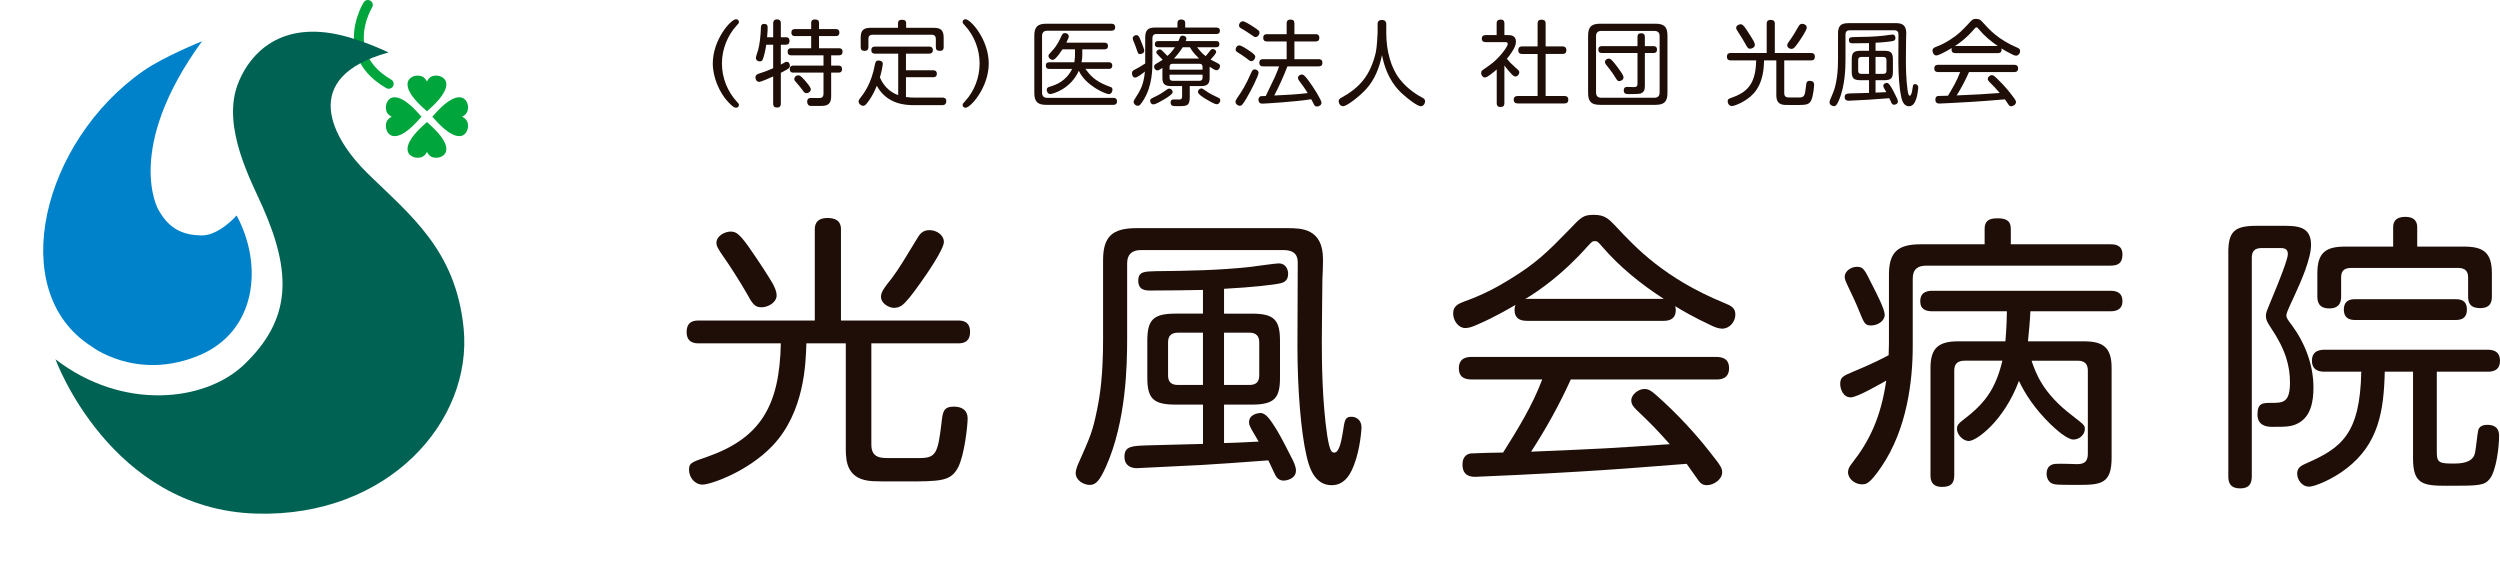 <?xml version="1.0" encoding="UTF-8"?>
<svg id="_イヤー_2" data-name="レイヤー 2" xmlns="http://www.w3.org/2000/svg" width="223.057" height="50.931" viewBox="0 0 223.057 50.931">
  <g id="_イヤー_1-2" data-name="レイヤー 1">
    <g>
      <g>
        <g>
          <path d="M65.671,1.716c.142,0,.258,.099,.258,.242,0,.099-.016,.124-.208,.324-.783,.858-1.308,2.075-1.308,3.382,0,1.316,.525,2.524,1.308,3.382,.175,.184,.208,.225,.208,.325,0,.15-.125,.241-.258,.241-.091,0-.242,0-.775-.591-.657-.733-1.299-2.05-1.299-3.358,0-2.133,1.616-3.948,2.074-3.948Z" fill="#1e0e07"/>
          <path d="M68.985,3.323v-1.242c0-.124,.026-.35,.342-.35,.283,0,.341,.167,.341,.35v1.242h.458c.257,0,.316,.158,.316,.333,0,.216-.108,.333-.316,.333h-.458v1.775c.325-.175,.358-.2,.374-.208,.05-.026,.1-.042,.159-.042,.174,0,.275,.166,.275,.35,0,.125-.042,.2-.2,.3-.242,.15-.458,.258-.608,.333v2.749c0,.091,0,.35-.325,.35-.25,0-.359-.1-.359-.35v-2.424c-.225,.108-1.083,.483-1.241,.483-.217,0-.341-.2-.341-.392,0-.175,.091-.267,.283-.333,.483-.158,.883-.3,1.299-.491V3.99h-.616c-.108,.767-.291,1.266-.309,1.3-.025,.067-.083,.191-.267,.191-.142,0-.35-.091-.35-.316,0-.125,.184-.634,.208-.733,.133-.5,.217-1.242,.242-1.967,0-.125,.008-.333,.291-.333,.275,0,.309,.167,.309,.325,0,.183-.008,.425-.05,.866h.541Zm5.174,5.24c0,.216-.008,.582-.3,.766-.192,.117-.351,.125-1.025,.125-.491,0-.55,0-.616-.025-.184-.075-.2-.3-.2-.359,0-.333,.258-.333,.358-.333,.117,0,.658,.017,.767,.008,.299-.016,.333-.225,.333-.391v-1.875h-2.682c-.1,0-.325,0-.325-.308,0-.292,.183-.317,.325-.317h2.682v-.917h-2.866c-.092,0-.333,0-.333-.316,0-.308,.216-.317,.333-.317h1.766v-1.083h-1.441c-.084,0-.325,0-.325-.309s.225-.317,.325-.317h1.441v-.541c0-.099,.008-.317,.325-.317,.242,0,.375,.075,.375,.317v.541h1.491c.1,0,.325,.008,.325,.309,0,.283-.184,.317-.325,.317h-1.491v1.083h1.766c.117,0,.333,.008,.333,.308,0,.284-.184,.325-.333,.325h-.683v.917h.642c.125,0,.324,.016,.324,.309s-.174,.316-.324,.316h-.642v2.083Zm-2.383-1.425c.184,.208,.567,.634,.567,.834s-.208,.341-.383,.341c-.167,0-.216-.067-.4-.333-.091-.142-.341-.416-.517-.624-.116-.125-.174-.192-.174-.317,0-.15,.142-.317,.358-.317,.158,0,.25,.091,.55,.416Z" fill="#1e0e07"/>
          <path d="M80.14,4.789h-2.04c-.109,0-.359,0-.359-.317,0-.299,.216-.316,.359-.316h4.781c.1,0,.351,.008,.351,.308,0,.292-.209,.325-.351,.325h-2.049v1.483h2.416c.075,0,.341,0,.341,.309s-.258,.309-.341,.309h-2.416v1.766c.341,.05,.566,.05,.724,.05h2.524c.175,0,.351,.058,.351,.308,0,.359-.275,.367-.367,.367h-2.508c-.616,0-2.39-.008-3.323-1.725-.292,.717-.608,1.233-.933,1.616-.109,.125-.192,.167-.292,.167-.174,0-.4-.175-.4-.383,0-.091,.026-.158,.125-.283,.333-.416,1.016-1.3,1.333-3.033,.034-.174,.075-.341,.325-.341,.109,0,.375,.042,.375,.292,0,.15-.133,.808-.258,1.208,.267,.666,.8,1.291,1.632,1.591v-3.699Zm-.016-2.716c0-.15,.058-.308,.341-.308,.25,0,.383,.075,.383,.308v.408h2.466c.624,0,.883,.217,.883,.892v.816c0,.109,0,.35-.333,.35-.275,0-.366-.108-.366-.35v-.717c0-.241-.117-.374-.375-.374h-5.265c-.267,0-.375,.133-.375,.374v.717c0,.091,0,.35-.333,.35-.249,0-.358-.091-.358-.35v-.816c0-.65,.233-.892,.883-.892h2.449v-.408Z" fill="#1e0e07"/>
          <path d="M86.145,9.612c-.133,0-.258-.091-.258-.241,0-.1,.016-.125,.208-.325,.866-.941,1.308-2.175,1.308-3.382s-.442-2.44-1.308-3.382c-.192-.2-.208-.225-.208-.324,0-.159,.133-.242,.25-.242,.475,0,2.082,1.832,2.082,3.948s-1.608,3.949-2.074,3.949Z" fill="#1e0e07"/>
          <path d="M99.148,2.115c.084,0,.351,0,.351,.317,0,.308-.258,.308-.351,.308h-5.698c-.333,0-.475,.167-.475,.484v5.023c0,.299,.125,.483,.475,.483h5.865c.083,0,.35,0,.35,.309,0,.317-.258,.317-.35,.317h-5.948c-.767,0-1.083-.258-1.083-1.075V3.198c0-.808,.299-1.083,1.083-1.083h5.781Zm-.225,3.441c.083,0,.317,0,.317,.299,0,.291-.226,.291-.317,.291h-2.082c.408,.542,.792,1.042,1.916,1.492,.067,.016,.333,.117,.382,.142,.1,.05,.117,.142,.117,.225,0,.117-.067,.392-.333,.392-.275,0-2.05-.75-2.666-2.082-.749,1.65-2.349,2.074-2.541,2.074-.25,0-.325-.258-.325-.375,0-.183,.125-.233,.258-.275,.55-.158,1.474-.491,2.007-1.591h-2.024c-.1,0-.317,0-.317-.291,0-.275,.175-.299,.317-.299h2.224c.042-.258,.058-.533,.058-.642v-.517h-1.116c-.241,.375-.433,.616-.608,.792-.091,.091-.174,.15-.275,.15-.192,0-.367-.183-.367-.35,0-.109,.034-.141,.334-.466,.425-.45,.657-.949,.841-1.349,.034-.083,.109-.226,.283-.226,.092,0,.351,.042,.351,.309,0,.091-.017,.133-.217,.55h3.391c.083,0,.325,0,.325,.292s-.233,.299-.325,.299h-1.966v.5c0,.308-.05,.558-.067,.658h2.424Z" fill="#1e0e07"/>
          <path d="M103.071,2.457h1.983v-.408c0-.133,.049-.308,.333-.308,.2,0,.358,.058,.358,.308v.408h2.766c.091,0,.332,.008,.332,.283s-.208,.292-.332,.292h-5.315c-.258,0-.375,.133-.375,.374v1.958c0,.824,0,2.266-.775,3.532-.316,.516-.408,.541-.541,.541-.191,0-.358-.175-.358-.341,0-.1,.05-.192,.109-.275,.499-.775,.774-1.217,.899-2.441-.258,.208-.675,.541-.875,.541-.216,0-.283-.25-.283-.383,0-.192,.125-.258,.2-.299,.458-.242,.508-.267,.982-.575V3.348c0-.675,.267-.891,.892-.891Zm-1.333,1.058c.083,.2,.358,.858,.358,1,0,.242-.258,.309-.374,.309-.175,0-.175-.026-.375-.609-.058-.183-.1-.257-.225-.574-.034-.083-.058-.15-.058-.225,0-.183,.192-.283,.316-.283,.175,0,.242,.1,.359,.383Zm2.149,5.34c-.242,.142-.766,.458-.974,.458s-.292-.192-.292-.317c0-.158,.034-.174,.45-.374,.375-.175,.633-.351,.792-.458,.358-.258,.366-.258,.466-.258,.133,0,.299,.117,.299,.325,0,.174-.508,.483-.741,.624Zm4.041-1.908c0,.417-.109,.733-.733,.733h-1.042v1.009c0,.782-.299,.782-1.042,.782-.425,0-.433-.008-.499-.033-.141-.058-.167-.208-.167-.292,0-.275,.209-.275,.3-.275s.466,.017,.55,0c.125-.025,.175-.1,.175-.275v-.917h-1.025c-.591,0-.732-.275-.732-.733v-.883c-.334,.216-.392,.216-.45,.216-.184,0-.292-.183-.292-.333,0-.133,.084-.191,.159-.241,.1-.058,.525-.325,.608-.375-.508-.517-.567-.566-.567-.658,0-.15,.167-.267,.3-.267,.091,0,.15,.05,.216,.109,.034,.033,.275,.267,.475,.475,.208-.175,.458-.458,.675-.775h-1.499c-.109,0-.3-.025-.3-.267,0-.191,.084-.283,.3-.283h1.808c.025-.058,.125-.317,.15-.366,.05-.084,.133-.117,.216-.117,.117,0,.342,.067,.342,.25,0,.075-.034,.158-.058,.233h2.699c.1,0,.3,0,.3,.267,0,.208-.1,.283-.3,.283h-1.691c.283,.351,.433,.542,.766,.792,.1-.108,.117-.125,.425-.516,.058-.067,.117-.117,.216-.117,.15,0,.3,.125,.3,.258,0,.15-.351,.525-.5,.683,.109,.058,.575,.299,.675,.35,.109,.058,.167,.117,.167,.242,0,.158-.117,.358-.325,.358-.067,0-.125,0-.6-.308v.991Zm-3.574-.733h2.941v-.249c0-.175-.083-.275-.275-.275h-2.399c-.192,0-.267,.099-.267,.275v.249Zm0,.45v.267c0,.175,.075,.275,.267,.275h2.399c.192,0,.275-.091,.275-.275v-.267h-2.941Zm2.633-1.441c-.551-.525-.725-.842-.817-1.009h-.649c-.1,.167-.325,.525-.775,1.009h2.241Zm.216,2.666q.083,0,.341,.191c.425,.3,.783,.458,1.166,.642,.092,.042,.167,.091,.167,.225,0,.117-.091,.351-.325,.351-.184,0-.725-.317-.917-.434-.249-.15-.749-.458-.749-.65,0-.225,.192-.324,.317-.324Z" fill="#1e0e07"/>
          <path d="M111.2,8.796c-.366,.608-.441,.642-.582,.642-.2,0-.383-.175-.383-.35,0-.1,.05-.192,.133-.317,.458-.675,.749-1.1,1.291-2.333,.05-.109,.117-.25,.292-.25,.158,0,.341,.125,.341,.3,0,.283-.708,1.666-1.092,2.307Zm-.633-4.748c.192,0,.699,.341,.925,.499,.25,.167,.508,.342,.508,.517,0,.167-.15,.392-.358,.392-.109,0-.184-.058-.433-.258-.151-.117-.351-.258-.775-.525-.109-.067-.208-.125-.184-.308,.026-.184,.167-.317,.317-.317Zm.317-2.149c.183,0,.699,.333,.924,.475,.533,.35,.567,.4,.567,.541,0,.184-.158,.392-.341,.392-.1,0-.109-.008-.45-.242-.275-.192-.558-.374-.842-.533-.166-.091-.191-.141-.191-.299,0-.092,.108-.333,.333-.333Zm1.824,4.023c-.091,0-.35,0-.35-.325,0-.317,.241-.317,.35-.317h2.091v-1.582h-1.749c-.091,0-.341,0-.341-.325,0-.309,.216-.325,.341-.325h1.749v-.95c0-.1,0-.351,.333-.351,.258,0,.359,.1,.359,.351v.95h1.883c.091,0,.341,0,.341,.325,0,.308-.216,.325-.341,.325h-1.883v1.582h2.149c.1,0,.35,0,.35,.317,0,.3-.208,.325-.35,.325h-2.774c-.341,.891-.733,1.757-1.174,2.599,1.208-.058,1.966-.091,2.983-.216-.276-.458-.551-.816-.767-1.108-.075-.108-.1-.166-.1-.25,0-.174,.192-.299,.334-.299,.141,0,.216,.025,.608,.541,.433,.575,1.158,1.741,1.158,1.975,0,.2-.208,.341-.392,.341s-.25-.117-.291-.2c-.034-.067-.192-.392-.234-.45-1.45,.234-4.231,.392-4.34,.392-.091,0-.366,0-.366-.358,0-.225,.158-.292,.208-.308,.025,0,.416-.016,.441-.016,.825-1.692,.917-1.883,1.191-2.641h-1.416Z" fill="#1e0e07"/>
          <path d="M122.912,2.157c0-.092,0-.375,.383-.375s.392,.275,.392,.375v.782c0,1.583,.408,3.108,1.2,4.124,.75,.967,1.775,1.525,1.999,1.641,.133,.067,.267,.15,.267,.341,0,.125-.1,.433-.4,.433-.267,0-1.133-.641-1.65-1.124-.383-.359-1.382-1.3-1.798-3.441-.225,1.116-.65,2.199-1.417,3.041-.666,.724-1.749,1.524-2.049,1.524-.242,0-.4-.249-.4-.441,0-.167,.099-.242,.225-.309,1.65-.907,2.599-1.983,3.09-4.057,.1-.416,.159-1.683,.159-1.733v-.782Z" fill="#1e0e07"/>
          <path d="M134.541,3.131c.199,0,.716,0,.716,.575,0,.275-.117,.517-.208,.675-.033,.067-.225,.408-.6,.866,.2,.25,.367,.425,.759,.775,.316,.275,.35,.308,.35,.441,0,.15-.142,.359-.341,.359-.109,0-.184-.042-.333-.192-.142-.142-.492-.551-.658-.783v3.357c0,.258-.117,.341-.367,.341-.308,0-.317-.241-.317-.341v-3.007c-.249,.216-.824,.717-1.049,.717-.184,0-.341-.208-.341-.4,0-.075,.016-.158,.108-.242,.034-.033,.567-.4,.658-.466,.8-.55,1.608-1.632,1.608-1.883,0-.166-.158-.166-.291-.166h-1.674c-.084,0-.351,0-.351-.309,0-.317,.276-.317,.351-.317h.974v-1.033c0-.267,.125-.351,.367-.351,.325,0,.325,.258,.325,.351v1.033h.317Zm4.856,1.008c.084,0,.359,.008,.359,.325,0,.258-.117,.35-.359,.35h-1.491v3.749h1.666c.075,0,.358,.008,.358,.316,0,.25-.116,.351-.358,.351h-4.132c-.099,0-.383,0-.383-.333,0-.309,.242-.333,.383-.333h1.749v-3.749h-1.374c-.092,0-.351,0-.351-.333,0-.308,.208-.341,.351-.341h1.374V2.107c0-.125,.017-.35,.333-.35,.267,0,.383,.083,.383,.35v2.032h1.491Z" fill="#1e0e07"/>
          <path d="M148.776,8.28c0,.8-.292,1.075-1.084,1.075h-4.914c-.775,0-1.084-.258-1.084-1.075V3.19c0-.8,.3-1.075,1.084-1.075h4.914c.783,0,1.084,.267,1.084,1.075v5.09Zm-.7-5.039c0-.317-.133-.483-.483-.483h-4.715c-.325,0-.475,.158-.475,.483v4.99c0,.325,.141,.491,.475,.491h4.715c.366,0,.483-.192,.483-.491V3.24Zm-1.316,4.373c0,.383-.058,.617-.391,.733-.133,.042-.734,.05-.933,.05-.351,0-.559,0-.559-.333,0-.308,.225-.308,.3-.308,.1,0,.574,.016,.608,.016,.241,0,.317-.1,.317-.292v-2.749h-3.158c-.117,0-.333-.016-.333-.291,0-.159,.034-.325,.333-.325h3.158v-.816c0-.25,.133-.333,.316-.333,.15,0,.341,.025,.341,.333v.816h.75c.116,0,.333,.025,.333,.291,0,.167-.042,.325-.333,.325h-.75v2.882Zm-2.707-1.966c.299,.366,.592,.808,.633,.866,.092,.142,.167,.275,.167,.4,0,.216-.25,.325-.383,.325-.15,0-.175-.05-.458-.509-.174-.283-.533-.733-.725-.974-.075-.1-.091-.167-.091-.226,0-.141,.133-.299,.366-.299,.117,0,.159,.025,.492,.416Z" fill="#1e0e07"/>
          <path d="M159.195,8.313c0,.383,.267,.383,.484,.383h.849c.458,0,.509-.142,.608-1.008,.034-.317,.05-.476,.342-.476,.241,0,.383,.117,.383,.342,0,.183-.083,1.049-.267,1.416-.208,.4-.475,.4-1.515,.4-.567,0-.717,0-.858-.008-.675-.042-.733-.525-.733-.917v-3.057h-1.092c-.016,.575-.049,1.975-.933,2.949-.691,.759-1.725,1.125-1.941,1.125-.225,0-.374-.216-.374-.425,0-.192,.049-.216,.499-.375,1.483-.541,2.008-1.474,2.041-3.274h-2.266c-.092,0-.341,0-.341-.325s.225-.333,.341-.333h3.207V2.115c0-.091,0-.341,.35-.341,.375,0,.375,.241,.375,.341v2.616h3.24c.1,0,.333,.008,.333,.325s-.208,.333-.333,.333h-2.399v2.924Zm-3.474-4.407c-.15-.275-.458-.775-.566-.933-.226-.333-.25-.4-.25-.483,0-.2,.233-.325,.392-.325,.142,0,.233,.049,.491,.425,.359,.533,.592,.925,.675,1.075,.058,.117,.109,.226,.109,.341,0,.208-.242,.341-.416,.341-.192,0-.25-.091-.434-.441Zm3.74,.142c0-.133,.067-.234,.309-.55,.166-.225,.416-.658,.683-1.116,.075-.133,.15-.258,.351-.258,.199,0,.4,.142,.4,.341,0,.208-.467,.917-.65,1.183-.208,.308-.4,.566-.517,.65-.075,.049-.133,.067-.225,.067-.117,0-.351-.117-.351-.317Z" fill="#1e0e07"/>
          <path d="M165.043,2.699c-.25,0-.383,.125-.383,.383v2.175c0,.758-.025,2.375-.583,3.682-.175,.408-.283,.533-.45,.533-.174,0-.392-.133-.392-.341,0-.091,.05-.208,.05-.216,.383-.9,.417-.983,.541-1.608,.092-.458,.167-1.042,.167-2.041V2.99c0-.675,.25-.925,.925-.925h4.173c.383,0,.991,0,.991,.9,0,.091-.008,.491-.016,.574,0,.325-.016,1.141-.016,1.791,0,.575,.008,1.716,.15,2.716,.075,.491,.133,.491,.2,.491,.142,0,.2-.392,.234-.592,.049-.366,.066-.441,.241-.441,.117,0,.275,.083,.275,.308,0,.034-.033,.617-.208,1.084-.067,.174-.216,.583-.616,.583-.508,0-.642-.591-.7-.857-.15-.666-.249-1.892-.249-3.15,0-.382,.008-2.066,.008-2.416,0-.166-.05-.358-.4-.358h-3.94Zm1.715,4.457h-.758c-.616,0-.783-.175-.783-.775v-1.066c0-.608,.167-.783,.783-.783h.758v-.683c-.383,.008-1,.016-1.449,.016-.125,0-.342,0-.342-.283,0-.267,.167-.267,.492-.275,.858-.008,1.774-.026,2.624-.125,.125-.016,.692-.1,.775-.1,.192,0,.258,.175,.258,.3,0,.216-.141,.258-.216,.275-.159,.042-.783,.117-1.558,.158v.717h.767c.608,0,.782,.167,.782,.783v1.066c0,.583-.15,.775-.782,.775h-.767v1.107c.291-.008,.359-.008,.958-.041-.033-.058-.166-.292-.191-.342-.042-.083-.076-.141-.076-.216,0-.233,.258-.267,.317-.267,.159,0,.284,.216,.408,.416,.092,.151,.208,.367,.434,.834,.067,.125,.142,.291,.142,.408,0,.25-.275,.291-.341,.291-.109,0-.192-.067-.234-.166-.033-.058-.158-.358-.192-.416-.75,.058-1.432,.108-1.857,.133-.151,.008-1.742,.091-1.783,.091-.141,0-.341-.058-.341-.333,0-.308,.225-.308,.624-.325,.25-.008,1.325-.033,1.549-.041v-1.133Zm0-2.075h-.691c-.192,0-.275,.1-.275,.276v.958c0,.192,.091,.275,.275,.275h.691v-1.508Zm.583,1.508h.7c.183,0,.275-.083,.275-.275v-.958c0-.175-.083-.276-.275-.276h-.7v1.508Z" fill="#1e0e07"/>
          <path d="M174.472,4.739c-.192,0-.351-.058-.351-.325,0-.057,.017-.091,.026-.133-.184,.109-.559,.342-1.017,.551-.191,.091-.283,.116-.374,.116-.184,0-.333-.208-.333-.425,0-.208,.141-.275,.308-.341,.5-.184,.917-.416,1.225-.616,.766-.484,1.083-.817,1.691-1.466,.325-.359,.383-.417,.675-.417,.3,0,.408,.117,.592,.317,.559,.625,1.358,1.516,3.015,2.225,.175,.075,.309,.133,.309,.333,0,.208-.158,.408-.366,.408-.092,0-.209-.042-.333-.109-.425-.208-.767-.408-.967-.541,.008,.025,.016,.058,.016,.117,0,.308-.267,.308-.35,.308h-3.765Zm1.208,1.692c-.317,.725-.684,1.416-1.1,2.082,2.074-.091,2.083-.091,3.841-.216-.425-.492-.475-.541-.917-.983-.099-.1-.15-.175-.15-.283,0-.159,.192-.325,.358-.325,.151,0,.208,.058,.533,.366,.684,.658,1.133,1.25,1.308,1.484,.283,.366,.317,.441,.317,.558,0,.192-.226,.366-.425,.366-.116,0-.174-.057-.225-.124-.05-.076-.283-.417-.333-.492-1.516,.125-1.933,.159-2.991,.225-.883,.057-2.757,.15-2.858,.15-.091,0-.358,0-.358-.35,0-.092,.016-.292,.233-.325,.092-.008,.75-.026,.892-.026,.408-.675,.816-1.366,1.083-2.107h-1.949c-.167,0-.359-.042-.359-.325,0-.325,.267-.325,.359-.325h6.764c.15,0,.358,.033,.358,.325,0,.325-.267,.325-.35,.325h-4.032Zm-1.208-2.324h3.781c-.633-.425-1.216-.917-1.699-1.5-.125-.15-.142-.166-.208-.166s-.083,.016-.208,.158c-.7,.816-1.333,1.266-1.725,1.516l.058-.008Z" fill="#1e0e07"/>
        </g>
        <g>
          <path d="M77.745,39.682c0,1.187,.861,1.187,1.558,1.187h2.739c1.476,0,1.637-.438,1.96-3.119,.106-.98,.161-1.47,1.101-1.47,.776,0,1.233,.361,1.233,1.057,0,.566-.269,3.246-.859,4.382-.672,1.236-1.53,1.236-4.885,1.236-1.825,0-2.311,0-2.765-.026-2.175-.131-2.363-1.623-2.363-2.836v-9.458h-3.518c-.052,1.778-.161,6.108-3.005,9.122-2.229,2.344-5.556,3.48-6.256,3.48-.723,0-1.208-.67-1.208-1.313,0-.593,.161-.672,1.61-1.161,4.78-1.676,6.472-4.563,6.579-10.128h-7.303c-.295,0-1.1,0-1.1-1.006s.725-1.032,1.1-1.032h10.335v-8.092c0-.281,0-1.055,1.128-1.055,1.207,0,1.207,.747,1.207,1.055v8.092h10.444c.323,0,1.075,.027,1.075,1.004s-.673,1.033-1.075,1.033h-7.733v9.045Zm-11.194-13.634c-.482-.851-1.476-2.396-1.826-2.887-.725-1.03-.803-1.236-.803-1.495,0-.617,.751-1.004,1.262-1.004,.455,0,.751,.155,1.583,1.315,1.156,1.651,1.907,2.861,2.175,3.323,.188,.362,.349,.697,.349,1.059,0,.643-.78,1.057-1.341,1.057-.618,0-.806-.285-1.398-1.368Zm12.055,.438c0-.413,.213-.721,.992-1.702,.537-.696,1.343-2.034,2.202-3.453,.242-.411,.482-.798,1.127-.798s1.289,.436,1.289,1.055c0,.644-1.504,2.836-2.095,3.661-.67,.951-1.289,1.751-1.665,2.01-.24,.155-.428,.206-.725,.206-.374,0-1.126-.362-1.126-.98Z" fill="#1e0e07"/>
          <path d="M101.801,22.311c-.806,0-1.234,.387-1.234,1.187v6.727c0,2.344-.081,7.345-1.88,11.392-.565,1.262-.913,1.649-1.451,1.649-.563,0-1.261-.413-1.261-1.055,0-.283,.16-.644,.16-.67,1.235-2.784,1.344-3.044,1.747-4.975,.294-1.417,.537-3.221,.537-6.314v-7.035c0-2.089,.803-2.861,2.979-2.861h13.45c1.234,0,3.194,0,3.194,2.784,0,.283-.027,1.519-.054,1.778,0,1.004-.052,3.529-.052,5.54,0,1.778,.026,5.31,.482,8.401,.243,1.521,.43,1.521,.645,1.521,.456,0,.644-1.211,.75-1.829,.163-1.132,.215-1.366,.78-1.366,.376,0,.885,.257,.885,.953,0,.104-.106,1.908-.67,3.35-.215,.542-.697,1.804-1.987,1.804-1.638,0-2.068-1.83-2.256-2.653-.483-2.063-.804-5.852-.804-9.743,0-1.187,.027-6.392,.027-7.473,0-.517-.162-1.11-1.289-1.11h-12.699Zm5.53,13.789h-2.442c-1.987,0-2.523-.541-2.523-2.397v-3.299c0-1.879,.537-2.421,2.523-2.421h2.442v-2.114c-1.235,.026-3.221,.053-4.671,.053-.402,0-1.101,0-1.101-.876,0-.824,.538-.824,1.587-.851,2.763-.026,5.717-.077,8.456-.387,.404-.051,2.228-.309,2.496-.309,.619,0,.833,.542,.833,.928,0,.668-.456,.8-.699,.849-.509,.13-2.523,.362-5.019,.491v2.217h2.469c1.962,0,2.523,.515,2.523,2.421v3.299c0,1.804-.482,2.397-2.523,2.397h-2.469v3.429c.94-.027,1.156-.027,3.088-.131-.106-.179-.537-.902-.619-1.055-.133-.257-.239-.438-.239-.67,0-.721,.831-.824,1.019-.824,.51,0,.913,.67,1.316,1.287,.295,.464,.67,1.134,1.395,2.578,.215,.385,.457,.902,.457,1.262,0,.774-.887,.902-1.101,.902-.348,0-.618-.206-.751-.515-.109-.181-.509-1.108-.618-1.289-2.416,.181-4.617,.338-5.988,.413-.482,.027-5.611,.283-5.744,.283-.456,0-1.101-.181-1.101-1.03,0-.955,.725-.955,2.014-1.004,.807-.026,4.268-.104,4.993-.131v-3.504Zm0-6.418h-2.227c-.619,0-.886,.309-.886,.851v2.963c0,.593,.294,.851,.886,.851h2.227v-4.665Zm1.88,4.665h2.257c.589,0,.885-.257,.885-.851v-2.963c0-.542-.27-.851-.885-.851h-2.257v4.665Z" fill="#1e0e07"/>
          <path d="M136.26,28.626c-.618,0-1.128-.181-1.128-1.004,0-.181,.054-.285,.08-.415-.59,.336-1.8,1.057-3.275,1.7-.618,.285-.913,.362-1.21,.362-.589,0-1.074-.643-1.074-1.313,0-.644,.458-.851,.994-1.057,1.61-.566,2.951-1.289,3.947-1.908,2.469-1.494,3.49-2.525,5.45-4.535,1.045-1.106,1.233-1.287,2.174-1.287,.965,0,1.316,.362,1.905,.979,1.799,1.932,4.377,4.691,9.719,6.882,.562,.232,.992,.413,.992,1.03,0,.645-.509,1.264-1.18,1.264-.297,0-.673-.13-1.075-.336-1.369-.643-2.47-1.262-3.115-1.674,.027,.077,.053,.181,.053,.362,0,.953-.858,.953-1.126,.953h-12.134Zm3.892,5.231c-1.019,2.242-2.202,4.382-3.544,6.444,6.685-.283,6.713-.283,12.376-.67-1.369-1.519-1.53-1.676-2.951-3.042-.322-.309-.485-.54-.485-.875,0-.491,.619-1.006,1.155-1.006,.483,0,.671,.179,1.719,1.134,2.2,2.036,3.65,3.867,4.214,4.588,.913,1.134,1.022,1.364,1.022,1.725,0,.593-.726,1.134-1.37,1.134-.376,0-.564-.179-.725-.387-.161-.232-.913-1.287-1.074-1.519-4.887,.385-6.228,.489-9.639,.696-2.845,.181-8.884,.464-9.208,.464-.295,0-1.154,0-1.154-1.083,0-.283,.053-.902,.752-1.004,.295-.026,2.416-.079,2.872-.079,1.315-2.089,2.631-4.225,3.489-6.52h-6.281c-.537,0-1.156-.128-1.156-1.004,0-1.006,.861-1.006,1.156-1.006h21.799c.484,0,1.154,.104,1.154,1.006,0,1.004-.858,1.004-1.128,1.004h-12.993Zm-3.892-7.19h12.187c-2.039-1.315-3.918-2.834-5.476-4.64-.402-.464-.456-.515-.672-.515-.214,0-.268,.051-.67,.489-2.255,2.527-4.294,3.918-5.557,4.691l.188-.026Z" fill="#1e0e07"/>
          <path d="M168.536,24.529c0-2.063,.805-2.733,2.847-2.733h5.691v-1.366c0-.644,.294-.953,1.127-.953,.753,0,1.209,.181,1.209,.953v1.366h8.886c.295,0,1.075,0,1.075,.902,0,.774-.377,1.004-1.075,1.004h-16.43c-.724,0-1.207,.285-1.207,1.161v6.031c0,3.091-.511,7.395-2.792,10.747-1.075,1.572-1.369,1.572-1.746,1.572-.618,0-1.236-.489-1.236-1.083,0-.308,.135-.515,.376-.823,1.531-1.959,2.551-4.048,3.035-7.347-.429,.232-2.577,1.495-3.168,1.495-.725,0-.94-.824-.94-1.185,0-.619,.243-.721,1.156-1.108,1.583-.643,2.79-1.264,3.166-1.47,0-.206,.027-.772,.027-1.055v-6.108Zm-1.422,1.03c.294,.568,1.046,2.036,1.046,2.525,0,.568-.644,.955-1.207,.955-.538,0-.619-.155-1.075-1.289-.215-.568-.724-1.651-1.074-2.372-.109-.232-.215-.462-.215-.67,0-.54,.592-.902,1.075-.902,.592,0,.67,.181,1.45,1.753Zm14.148,6.624c.376,1.106,.992,2.885,3.597,4.871,1.128,.876,1.155,.9,1.155,1.234,0,.466-.456,.929-1.021,.929-.537,0-1.532-.876-2.039-1.366-1.424-1.391-2.282-2.732-2.819-3.867-1.342,3.584-3.786,5.363-4.483,5.363-.483,0-1.047-.542-1.047-1.083,0-.334,.188-.515,.456-.721,1.934-1.47,2.954-2.682,3.597-5.361h-3.354c-.619,0-.94,.257-.94,.876v9.328c0,.798-.35,1.057-1.101,1.057-1.02,0-1.02-.774-1.02-1.057v-9.56c0-1.753,.697-2.372,2.469-2.372h4.215c.107-1.187,.133-2.421,.133-2.68h-6.63c-.592,0-1.101-.153-1.101-.902,0-.902,.779-.928,1.101-.928h15.839c.403,0,1.101,.051,1.101,.928,0,.902-.833,.902-1.101,.902h-7.115c0,.413-.161,2.268-.214,2.68h4.994c1.744,0,2.469,.568,2.469,2.372v8.016c0,2.343-.966,2.421-3.006,2.421-.697,0-1.826,0-2.068-.051-.617-.102-.725-.67-.725-.929,0-.798,.564-.9,.913-.9,.269-.026,1.693,.027,1.746,.027,.456,0,1.019-.027,1.019-.929v-7.422c0-.568-.268-.876-.913-.876h-4.106Z" fill="#1e0e07"/>
          <path d="M198.815,22.544c0-1.908,.565-2.397,2.523-2.397h2.255c1.316,0,2.605,0,2.605,1.7,0,1.238-.886,3.246-1.504,4.588-.59,1.262-.698,1.521-.698,1.702,0,.232,.134,.413,.51,.902,1.182,1.623,1.907,3.555,1.907,5.54,0,1.264-.242,2.578-1.343,3.172-.592,.334-1.156,.334-2.363,.334-.59,0-1.289-.181-1.289-1.108,0-1.03,.485-1.03,1.209-1.03,1.047,0,1.691,0,1.691-1.806,0-1.442-.349-2.885-1.717-4.921-.269-.415-.43-.646-.43-1.057,0-.285,.08-.438,.645-1.804,.59-1.393,1.315-3.274,1.315-3.686,0-.54-.428-.54-.697-.54h-1.665c-.615,0-.858,.308-.858,.849v19.509c0,.542-.134,1.083-1.047,1.083-.992,0-1.047-.67-1.047-1.083V22.544Zm18.606,17.912c0,.902,.402,.902,1.61,.902q1.61,0,1.798-.955c.08-.334,.215-1.777,.294-2.061,.133-.387,.564-.438,.807-.438,1.045,0,1.045,.747,1.045,1.032,0,.902-.24,3.04-.832,3.789-.484,.617-1.021,.617-3.784,.617-2.123,0-3.061-.102-3.061-2.421v-7.758h-2.523c-.08,3.531-.564,6.442-3.411,8.633-1.287,1.004-2.872,1.625-3.329,1.625-.67,0-1.074-.644-1.074-1.159,0-.54,.35-.721,.832-.928,3.115-1.368,4.779-2.604,4.887-8.171h-3.248c-.296,0-1.154,0-1.154-.979s.858-.98,1.154-.98h14.497c.294,0,1.126,0,1.126,.98s-.805,.979-1.126,.979h-4.51v7.294Zm2.441-18.454c1.719,0,2.47,.542,2.47,2.372v2.061c0,.36-.027,1.057-1.046,1.057-.913,0-1.074-.491-1.074-1.057v-1.7c0-.44-.188-.827-.861-.827h-9.611c-.644,0-.858,.336-.858,.827v1.7c0,.285,0,1.083-1.047,1.083-.994,0-1.075-.645-1.075-1.083v-2.061c0-1.855,.78-2.372,2.47-2.372h4.294v-1.702c0-.232,0-.951,1.075-.951,.966,0,1.072,.566,1.072,.951v1.702h4.189Zm-9.69,6.548c-.296,0-1.047,0-1.047-.928s.751-.929,1.047-.929h8.886c.321,0,1.047,0,1.047,.929s-.726,.928-1.047,.928h-8.886Z" fill="#1e0e07"/>
        </g>
      </g>
      <g>
        <path d="M34.682,7.921c-.076,0-.152-.02-.221-.06-1.481-.858-2.404-1.981-2.742-3.334-.553-2.222,.676-4.234,.729-4.318,.129-.206,.4-.27,.606-.142,.206,.13,.269,.398,.141,.606h0c-.011,.018-1.086,1.791-.62,3.646,.28,1.114,1.065,2.049,2.328,2.781,.21,.124,.282,.393,.16,.603-.082,.139-.228,.219-.38,.219Z" fill="#00a53c"/>
        <g>
          <path d="M38.917,6.745c.441,0,.907,.27,.907,.765,0,.876-1.105,1.868-1.729,2.423-.612-.544-1.735-1.547-1.735-2.416,0-.526,.491-.772,.908-.772,.543,0,.723,.34,.826,.526,.1-.192,.276-.526,.823-.526Z" fill="#00a53c"/>
          <path d="M37.268,14.076c-.443,0-.908-.267-.908-.763,0-.876,1.106-1.868,1.735-2.423,.608,.546,1.729,1.547,1.729,2.412,0,.529-.487,.774-.907,.774-.547,0-.723-.336-.823-.522-.103,.19-.283,.522-.826,.522Z" fill="#00a53c"/>
          <path d="M41.759,11.237c0,.44-.272,.909-.765,.909-.877,0-1.869-1.108-2.42-1.735,.54-.612,1.543-1.733,2.411-1.733,.524,0,.774,.488,.774,.909,0,.544-.338,.723-.526,.823,.191,.102,.526,.283,.526,.825Z" fill="#00a53c"/>
          <path d="M34.428,9.588c0-.442,.266-.909,.763-.909,.875,0,1.866,1.105,2.418,1.733-.539,.61-1.544,1.735-2.407,1.735-.526,0-.774-.491-.774-.909,0-.542,.334-.723,.523-.825-.192-.1-.523-.279-.523-.823Z" fill="#00a53c"/>
        </g>
        <path d="M4.947,32.053s4.87,13.402,17.932,13.773c11.786,.33,19.312-8.279,18.487-16.548-.7-6.98-4.749-10.07-8.56-13.798-3.193-3.126-6.205-8.585,1.861-10.8,0,0-2.686-1.309-5.067-1.707-5.264-.873-7.629,2.403-8.434,4.674-1.338,3.769,1.259,8.54,2.251,10.774,2.65,5.982,2.564,10.081-1.627,14.099-3.493,3.352-10.865,4.147-16.844-.467Z" fill="#006253"/>
        <path d="M18.026,3.679s-3.392,1.364-5.209,2.627C3.783,12.582,.47,25.938,8.095,30.861c0,0,4.064,3.212,9.719,.827,5.039-2.127,5.712-7.974,3.299-12.465,0,0-1.586,1.842-3.198,1.784-1.431-.049-2.762-.433-3.794-2.315,0,0-3.096-5.383,3.905-15.012Z" fill="#0082ca"/>
        <path d="M48.453,23.163c1.888,13.311-7.372,25.635-20.682,27.525C14.455,52.571,2.132,43.312,.245,30.001-1.646,16.685,7.615,4.368,20.929,2.476c13.311-1.895,25.632,7.375,27.523,20.687Z" fill="none"/>
      </g>
    </g>
  </g>
</svg>